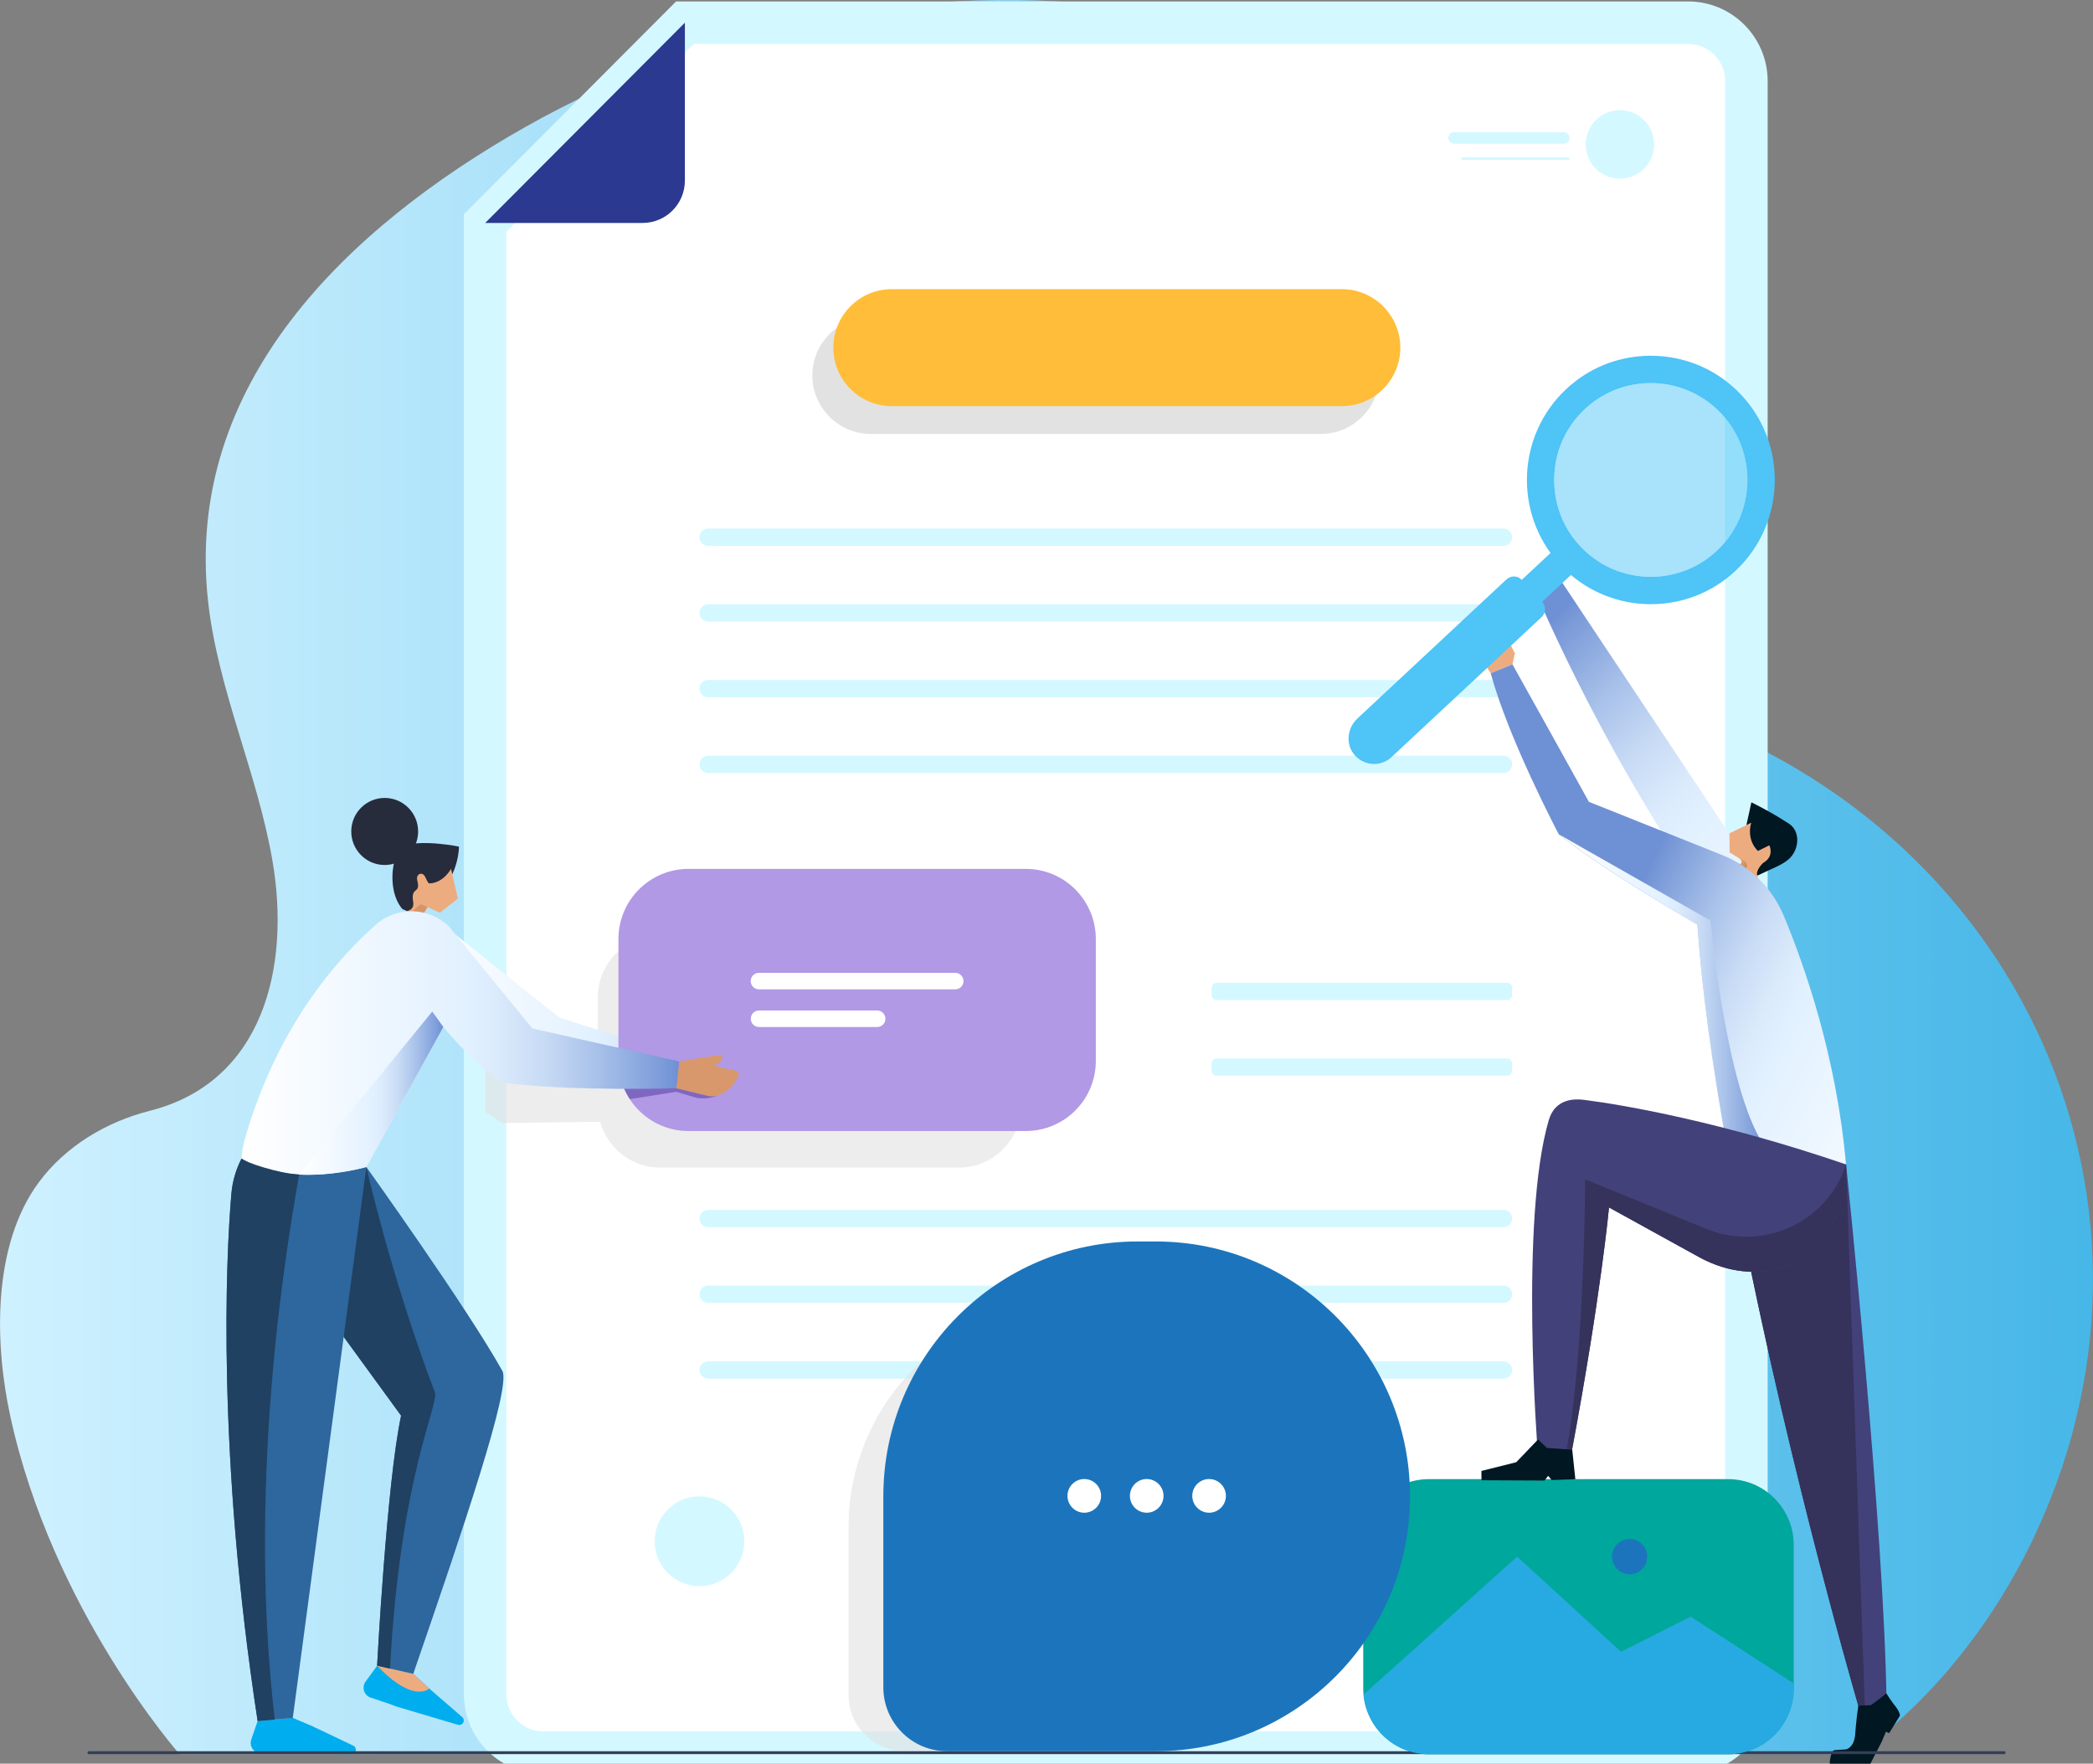 <svg width="197" height="166" viewBox="0 0 197 166" fill="none" xmlns="http://www.w3.org/2000/svg">
<rect x="0" y="0" width="197" height="166" fill="#808080" stroke="none"/>
<path d="M16.904 165.113C16.904 165.113 4.904 151.531 0.956 133.235C-0.505 126.468 -0.752 117.229 3.663 111.267C6.157 107.903 9.979 105.596 14.087 104.555C24.802 101.846 27.339 91 25.658 81.095C24.252 72.814 20.523 64.99 19.59 56.644C17.3 36.112 32.71 21.423 49.427 11.964C66.628 2.224 87.173 -1.927 106.873 0.842C107.07 0.87 107.268 0.897 107.466 0.925C129.576 4.096 151.95 26.147 144.811 49.398C143.333 54.215 142.57 60.156 147.507 63.399C149.539 64.737 151.961 65.359 154.312 66.025C188.993 75.864 206.6 112.037 191.629 144.279C187.845 152.422 182.199 159.69 174.906 165.102H16.904V165.113Z" fill="url(#paint0_linear_55_12001)"/>
<path d="M158.897 164.965H51.151C48.12 164.965 45.665 162.504 45.665 159.465V20.988L64.464 2.136H158.892C161.923 2.136 164.378 4.597 164.378 7.637V159.459C164.378 162.498 161.923 164.959 158.892 164.959L158.897 164.965Z" fill="white" stroke="#D4F8FF" stroke-width="4" stroke-miterlimit="10"/>
<path d="M65.837 149.295C68.166 149.295 70.055 147.402 70.055 145.066C70.055 142.731 68.166 140.838 65.837 140.838C63.508 140.838 61.619 142.731 61.619 145.066C61.619 147.402 63.508 149.295 65.837 149.295Z" fill="#D4F8FF"/>
<g style="mix-blend-mode:multiply" opacity="0.63">
<path d="M90.276 88.02H62.114C58.901 88.02 56.27 90.658 56.27 93.879V102.181L45.666 99.82V104.637L47.192 105.7L56.27 105.584L56.485 105.573C57.16 108.056 59.434 109.895 62.119 109.895H90.282C93.495 109.895 96.125 107.258 96.125 104.037V93.879C96.125 90.658 93.495 88.02 90.282 88.02H90.276Z" fill="#E2E2E2"/>
</g>
<path d="M42.936 88.02L52.656 95.778L70.922 101.614L67.545 103.106L54.172 101.036L44.715 97.292L40.223 89.876L42.936 88.02Z" fill="url(#paint1_linear_55_12001)"/>
<path d="M96.553 81.782H64.799C61.16 81.782 58.209 84.74 58.209 88.389V99.847C58.209 103.496 61.16 106.454 64.799 106.454H96.553C100.193 106.454 103.144 103.496 103.144 99.847V88.389C103.144 84.74 100.193 81.782 96.553 81.782Z" fill="#B199E5"/>
<path d="M58.56 100.756L58.297 100.905C58.451 101.829 58.791 102.694 59.285 103.454L63.646 102.765L65.579 103.333C66.727 103.525 67.545 103.107 67.545 103.107L65.414 101.29L58.566 100.756H58.56Z" fill="#7F67C1"/>
<path d="M38.899 157.548L40.618 159.117L43.469 161.584C43.622 161.689 43.694 161.881 43.633 162.063C43.562 162.283 43.331 162.41 43.112 162.344L37.318 160.626L36.62 160.362L34.89 159.784C34.259 159.574 34.017 158.803 34.412 158.269L35.505 156.777L38.054 157.355L38.905 157.548H38.899Z" fill="#00AEEF"/>
<path d="M35.494 156.777L38.042 157.35L38.894 157.542L40.404 158.919C40.404 158.919 38.954 160.411 35.489 156.771L35.494 156.777Z" fill="#EDAC80"/>
<path d="M27.553 161.699L29.832 162.679L33.193 164.276C33.374 164.331 33.495 164.496 33.495 164.683C33.495 164.915 33.309 165.102 33.078 165.107L24.56 165.036C23.895 165.025 23.434 164.364 23.648 163.736L24.247 161.986L26.85 161.771L27.553 161.699Z" fill="#00AEEF"/>
<path d="M24.247 161.986L26.85 161.771L27.553 161.699L29.574 162.558C29.574 162.558 28.635 164.414 24.247 161.986Z" fill="#00AEEF"/>
<path d="M34.478 109.835C34.478 109.835 44.007 123.142 47.285 129.034C48.137 130.57 43.556 144.015 38.899 157.543L35.494 156.772C35.494 156.772 36.406 139.522 37.752 133.24L31.535 124.679L34.478 109.835Z" fill="#2E669E"/>
<path d="M30.129 122.603L34.478 109.835C34.478 109.835 36.812 120.224 40.926 131.032C41.36 132.178 37.658 138.862 36.714 157.053L35.495 156.777C35.495 156.777 36.406 139.528 37.752 133.246L31.87 125.18L30.129 122.614V122.603Z" fill="#204161"/>
<path d="M42.54 82.344C42.54 82.344 43.166 81.155 43.2 79.685C43.2 79.685 39.932 79.002 37.988 79.586C37.081 79.861 36.219 83.577 37.867 85.559L38.767 85.961L42.54 82.344Z" fill="#262C3C"/>
<path d="M39.504 86.6L40.234 85.373L41.404 85.912L43.101 84.574L42.453 81.777C42.453 81.777 41.744 83.11 40.426 83.148C40.218 83.154 40.069 82.444 39.833 82.3C39.515 82.102 39.152 82.388 39.273 82.856C39.63 84.227 38.641 83.358 38.889 84.883C39.042 85.819 38.098 85.758 37.719 85.923L39.185 87.283L39.498 86.6H39.504Z" fill="#EDAC80"/>
<path d="M39.481 85.18L38.531 86.033L38.482 86.546L39.383 86.881L39.509 86.606L40.239 85.378L39.811 85.18C39.707 85.13 39.586 85.136 39.487 85.186L39.481 85.18Z" fill="#D89466"/>
<path d="M39.355 78.32C39.322 80.065 37.883 81.447 36.148 81.414C34.407 81.381 33.029 79.938 33.062 78.198C33.095 76.453 34.533 75.071 36.269 75.104C38.01 75.137 39.388 76.58 39.355 78.32Z" fill="#262C3C"/>
<path d="M34.478 109.835C34.478 109.835 27.119 111.966 22.731 109.048C22.769 108.338 22.94 107.589 23.137 106.901C26.141 96.638 31.65 90.334 35.362 87.041C37.361 85.268 40.387 85.362 42.288 87.234L50.108 96.803L63.942 99.903L63.646 102.43C63.646 102.43 54.441 102.716 47.994 101.989C45.923 101.753 41.727 96.66 41.727 96.66L34.478 109.841V109.835Z" fill="url(#paint2_linear_55_12001)"/>
<path d="M21.781 112.362C21.88 111.201 22.209 110.077 22.736 109.048C27.52 111.949 34.484 109.835 34.484 109.835L27.558 161.7L24.252 161.981C20.419 136.962 21.254 118.43 21.781 112.357V112.362Z" fill="#2E669E"/>
<path d="M63.948 99.897L67.963 99.253V99.424C67.984 99.743 67.787 100.035 67.479 100.139L67.15 100.255L68.006 100.514L69.27 100.789C69.462 100.833 69.577 101.037 69.506 101.224C69.297 101.747 68.764 102.705 67.545 103.112C67.238 103.217 66.897 103.217 66.584 103.14L63.651 102.43L63.948 99.903V99.897Z" fill="#D8986C"/>
<path d="M25.856 161.849L24.247 161.986C20.414 136.968 21.248 118.435 21.776 112.362C21.874 111.201 22.204 110.077 22.731 109.048C22.978 109.356 26.197 110.452 28.157 110.545C27.322 115.451 23.11 138.372 25.861 161.849H25.856Z" fill="#204161"/>
<path d="M28.157 110.545L40.684 95.206L41.728 96.66L34.478 109.84C34.478 109.84 31.469 110.699 28.157 110.551V110.545Z" fill="url(#paint3_linear_55_12001)"/>
<path d="M89.914 93.119H71.433C71.005 93.119 70.659 92.772 70.659 92.343C70.659 91.913 71.005 91.566 71.433 91.566H89.914C90.342 91.566 90.688 91.913 90.688 92.343C90.688 92.772 90.342 93.119 89.914 93.119Z" fill="white"/>
<path d="M82.566 96.665H71.439C71.01 96.665 70.665 96.318 70.665 95.889C70.665 95.459 71.01 95.112 71.439 95.112H82.566C82.994 95.112 83.34 95.459 83.34 95.889C83.34 96.318 82.994 96.665 82.566 96.665Z" fill="white"/>
<path d="M134.486 165.107H162.659C166.068 165.107 168.832 162.337 168.832 158.919V145.408C168.832 141.99 166.068 139.219 162.659 139.219H134.486C131.076 139.219 128.313 141.99 128.313 145.408V158.919C128.313 162.337 131.076 165.107 134.486 165.107Z" fill="#00A79D"/>
<path d="M60.488 20.988H45.665L64.464 2.136V16.996C64.464 19.199 62.684 20.983 60.488 20.983V20.988Z" fill="#2B3990"/>
<path d="M152.472 16.82C154.25 16.82 155.69 15.376 155.69 13.594C155.69 11.812 154.25 10.367 152.472 10.367C150.695 10.367 149.254 11.812 149.254 13.594C149.254 15.376 150.695 16.82 152.472 16.82Z" fill="#D4F8FF"/>
<path d="M147.189 13.528H136.864C136.567 13.528 136.32 13.285 136.32 12.983C136.32 12.685 136.562 12.438 136.864 12.438H147.189C147.485 12.438 147.732 12.68 147.732 12.983C147.732 13.28 147.491 13.528 147.189 13.528Z" fill="#D4F8FF"/>
<path d="M147.612 15.047H137.66C137.594 15.047 137.54 14.992 137.54 14.926C137.54 14.86 137.594 14.805 137.66 14.805H147.612C147.678 14.805 147.733 14.86 147.733 14.926C147.733 14.992 147.678 15.047 147.612 15.047Z" fill="#D4F8FF"/>
<path d="M141.515 51.38H66.65C66.199 51.38 65.837 51.011 65.837 50.565C65.837 50.113 66.205 49.75 66.65 49.75H141.515C141.966 49.75 142.328 50.119 142.328 50.565C142.328 51.016 141.96 51.38 141.515 51.38Z" fill="#D4F8FF"/>
<path d="M141.515 58.505H66.65C66.199 58.505 65.837 58.136 65.837 57.69C65.837 57.238 66.205 56.875 66.65 56.875H141.515C141.966 56.875 142.328 57.244 142.328 57.69C142.328 58.141 141.96 58.505 141.515 58.505Z" fill="#D4F8FF"/>
<path d="M141.515 65.629H66.65C66.199 65.629 65.837 65.26 65.837 64.814C65.837 64.362 66.205 63.999 66.65 63.999H141.515C141.966 63.999 142.328 64.368 142.328 64.814C142.328 65.265 141.96 65.629 141.515 65.629Z" fill="#D4F8FF"/>
<path d="M141.515 72.759H66.65C66.199 72.759 65.837 72.39 65.837 71.944C65.837 71.492 66.205 71.129 66.65 71.129H141.515C141.966 71.129 142.328 71.498 142.328 71.944C142.328 72.395 141.96 72.759 141.515 72.759Z" fill="#D4F8FF"/>
<path d="M114.528 92.497H141.834C142.109 92.497 142.328 92.717 142.328 92.993V93.631C142.328 93.907 142.109 94.127 141.834 94.127H114.528C114.254 94.127 114.034 93.907 114.034 93.631V92.993C114.034 92.717 114.254 92.497 114.528 92.497Z" fill="#D4F8FF"/>
<path d="M114.528 99.622H141.834C142.109 99.622 142.328 99.842 142.328 100.118V100.756C142.328 101.032 142.109 101.252 141.834 101.252H114.528C114.254 101.252 114.034 101.032 114.034 100.756V100.118C114.034 99.842 114.254 99.622 114.528 99.622Z" fill="#D4F8FF"/>
<path d="M141.515 115.506H66.65C66.199 115.506 65.837 115.137 65.837 114.691C65.837 114.239 66.205 113.876 66.65 113.876H141.515C141.966 113.876 142.328 114.245 142.328 114.691C142.328 115.142 141.96 115.506 141.515 115.506Z" fill="#D4F8FF"/>
<path d="M141.515 122.631H66.65C66.199 122.631 65.837 122.262 65.837 121.816C65.837 121.364 66.205 121.001 66.65 121.001H141.515C141.966 121.001 142.328 121.37 142.328 121.816C142.328 122.267 141.96 122.631 141.515 122.631Z" fill="#D4F8FF"/>
<path d="M141.515 129.761H66.65C66.199 129.761 65.837 129.392 65.837 128.946C65.837 128.494 66.205 128.131 66.65 128.131H141.515C141.966 128.131 142.328 128.5 142.328 128.946C142.328 129.397 141.96 129.761 141.515 129.761Z" fill="#D4F8FF"/>
<g style="mix-blend-mode:multiply" opacity="0.63">
<path d="M100.908 122.631H102.418C114.034 122.631 123.463 132.084 123.463 143.729C123.463 155.374 114.034 164.827 102.418 164.827H85.141C82.23 164.827 79.869 162.46 79.869 159.542V143.729C79.869 132.084 89.298 122.631 100.914 122.631H100.908Z" fill="#E2E2E2"/>
</g>
<path d="M107.07 116.85H108.789C121.991 116.85 132.717 127.597 132.717 140.838C132.717 154.074 121.997 164.827 108.789 164.827H89.139C85.833 164.827 83.142 162.135 83.142 158.815V140.838C83.142 127.602 93.862 116.85 107.07 116.85Z" fill="#1C75BC"/>
<path d="M103.637 140.795C103.637 141.67 102.929 142.38 102.056 142.38C101.183 142.38 100.474 141.67 100.474 140.795C100.474 139.919 101.183 139.209 102.056 139.209C102.929 139.209 103.637 139.919 103.637 140.795Z" fill="white"/>
<path d="M109.514 140.795C109.514 141.67 108.805 142.38 107.932 142.38C107.059 142.38 106.351 141.67 106.351 140.795C106.351 139.919 107.059 139.209 107.932 139.209C108.805 139.209 109.514 139.919 109.514 140.795Z" fill="white"/>
<path d="M115.385 140.795C115.385 141.67 114.676 142.38 113.803 142.38C112.93 142.38 112.221 141.67 112.221 140.795C112.221 139.919 112.93 139.209 113.803 139.209C114.676 139.209 115.385 139.919 115.385 140.795Z" fill="white"/>
<g style="mix-blend-mode:multiply">
<path d="M124.337 40.842H81.95C78.93 40.842 76.459 38.364 76.459 35.336C76.459 32.308 78.93 29.83 81.95 29.83H124.337C127.357 29.83 129.829 32.308 129.829 35.336C129.829 38.364 127.357 40.842 124.337 40.842Z" fill="#E2E2E2"/>
</g>
<path d="M165.395 82.416L146.343 53.786L144.152 54.777C144.152 54.777 149.968 69.235 160.172 84.057L165.395 82.416Z" fill="url(#paint4_linear_55_12001)"/>
<path d="M164.378 77.659L164.845 75.518C164.845 75.518 166.526 76.316 168.382 77.527C169.491 78.249 169.359 79.972 168.376 80.853C167.75 81.414 166.998 81.651 165.4 82.416L164.274 80.434L164.384 77.659H164.378Z" fill="#011721"/>
<path d="M163.549 81.392C163.818 81.381 164.032 81.211 163.89 80.979C163.84 80.902 163.774 80.831 163.692 80.781L162.797 80.231L162.78 78.436L164.834 77.434C164.834 77.434 164.302 78.942 165.46 80.093L166.537 79.564C166.537 79.564 167.058 80.599 165.949 81.222C165.949 81.222 165.043 82.036 165.499 82.653L163.187 84.057L163.549 81.387V81.392Z" fill="#EDAC80"/>
<path d="M163.412 80.61L163.692 80.781C163.774 80.831 163.84 80.902 163.889 80.979C164.032 81.21 163.818 81.381 163.549 81.392L163.187 84.062L164.4 81.634C164.472 81.381 164.356 81.106 164.12 80.985L163.412 80.61Z" fill="url(#paint5_linear_55_12001)"/>
<path d="M173.758 109.604C173.758 109.604 177.367 144.065 177.564 160.164L175.06 161.05C175.06 161.05 167.322 134.777 162.5 107.666L173.764 109.599L173.758 109.604Z" fill="#434179"/>
<path d="M174.972 160.77C174.165 157.995 167.536 134.931 163 110.458L173.759 109.599L175.522 160.577L174.978 160.764L174.972 160.77Z" fill="#35325C"/>
<path d="M177.553 159.382C177.553 159.382 177.691 159.641 178.245 160.4C178.245 160.4 178.871 161.111 178.817 161.502L177.811 163.131L177.515 162.994L177.098 163.963L176.049 166H172.226C172.226 166 172.204 165.521 172.418 164.97C172.484 164.8 172.6 164.717 172.781 164.717L173.671 164.662C173.989 164.662 174.319 164.293 174.439 164.001C174.505 163.847 174.566 163.654 174.599 163.423C174.599 163.423 174.731 161.634 174.912 160.555C174.912 160.555 174.961 160.527 176.098 160.494C176.098 160.494 177.054 159.811 177.553 159.382Z" fill="#011721"/>
<path d="M142.356 62.529L142.587 61.483L142.197 60.729C142.197 60.729 142.021 60.729 141.658 60.729C141.521 60.729 141.241 60.751 141.126 60.586L140.417 59.215C140.417 59.215 139.665 59 139.242 60.431C139.028 61.158 138.918 61.367 139.242 61.808C139.775 62.529 140.307 63.366 140.307 63.366L142.35 62.529H142.356Z" fill="#EDAC80"/>
<path d="M146.711 78.513C146.711 78.513 141.961 69.516 140.313 63.366L142.356 62.529C142.356 62.529 148.15 72.913 149.556 75.473L162.083 80.473C164.708 81.519 166.8 83.578 167.888 86.188C169.892 90.983 172.863 99.512 173.753 109.604L162.489 107.671C161.177 100.277 160.177 93.164 159.765 87.025C159.765 87.025 151.187 82.086 146.7 78.518L146.711 78.513Z" fill="url(#paint6_linear_55_12001)"/>
<path d="M161.006 86.651C161.006 86.651 162.429 102.32 165.949 107.672L166.092 108.288L162.495 107.672C161.182 100.277 160.183 93.164 159.771 87.025C159.771 87.025 151.192 82.086 146.706 78.519L161.006 86.651Z" fill="url(#paint7_linear_55_12001)"/>
<path d="M173.758 109.604C173.758 109.604 174.044 117.197 167.673 119.289C164.944 120.181 162.055 119.564 159.644 118.171L151.445 113.651C151.445 113.651 150.692 121.887 147.93 136.649H144.734C144.734 136.649 143.02 114.785 145.777 105.425C146.387 103.36 148.249 103.41 149.133 103.526C152.878 103.999 162.143 105.618 173.764 109.604H173.758Z" fill="#434179"/>
<path d="M167.674 119.283C164.944 120.175 162.055 119.559 159.644 118.166L151.445 113.645C151.445 113.645 150.693 121.882 147.93 136.643H147.419C149.171 127.371 149.199 111.003 149.199 111.003L160.605 115.661C165.779 117.775 171.716 115.204 173.643 109.946C173.726 109.725 173.759 109.599 173.759 109.599C173.759 109.599 174.044 117.191 167.674 119.283Z" fill="#35325C"/>
<path d="M144.767 135.486L142.713 137.628L139.434 138.448L139.445 139.324L145.376 139.351L145.717 138.911L146.057 139.307L148.276 139.225L147.985 136.455L145.596 136.285L144.767 135.486Z" fill="#011721"/>
<path d="M188.63 165.102H8.37C8.293 165.102 8.232 165.042 8.232 164.965C8.232 164.888 8.293 164.827 8.37 164.827H188.636C188.713 164.827 188.773 164.888 188.773 164.965C188.773 165.042 188.713 165.102 188.636 165.102H188.63Z" fill="#333F59"/>
<g style="mix-blend-mode:multiply">
<path d="M159.133 152.169L152.571 155.467L142.801 146.515L128.34 159.503C128.631 162.647 131.273 165.113 134.486 165.113H162.659C166.07 165.113 168.832 162.344 168.832 158.925V158.446L159.139 152.169H159.133Z" fill="#27AAE1"/>
</g>
<g style="mix-blend-mode:multiply">
<path d="M153.389 148.177C154.305 148.177 155.048 147.433 155.048 146.514C155.048 145.596 154.305 144.852 153.389 144.852C152.473 144.852 151.73 145.596 151.73 146.514C151.73 147.433 152.473 148.177 153.389 148.177Z" fill="#1C75BC"/>
</g>
<path d="M126.314 38.227H83.927C80.907 38.227 78.436 35.749 78.436 32.721C78.436 29.692 80.907 27.215 83.927 27.215H126.314C129.334 27.215 131.806 29.692 131.806 32.721C131.806 35.749 129.334 38.227 126.314 38.227Z" fill="#FFBD39"/>
<path d="M163.335 53.742C168.371 49.045 168.327 40.891 162.956 36.272C158.815 32.709 152.631 32.544 148.303 35.87C143.152 39.828 142.306 47.041 145.942 52.051L143.229 54.578C142.85 54.171 142.213 54.149 141.801 54.529L127.758 67.633C126.836 68.497 126.638 69.945 127.407 70.953C128.291 72.103 129.944 72.225 130.982 71.255L145.102 58.08C145.508 57.7 145.53 57.062 145.151 56.649L147.864 54.121C152.307 57.882 158.974 57.81 163.335 53.742ZM148.529 39.168C152.346 34.818 159.144 35.066 162.643 39.674C165.23 43.088 165.054 47.966 162.231 51.181C158.414 55.531 151.615 55.283 148.117 50.675C145.53 47.261 145.706 42.383 148.529 39.168Z" fill="#4EC4F7"/>
<path opacity="0.49" d="M148.534 39.168C152.351 34.818 159.15 35.066 162.648 39.674C165.235 43.088 165.059 47.966 162.236 51.181C158.419 55.531 151.62 55.283 148.122 50.675C145.535 47.261 145.711 42.383 148.534 39.168Z" fill="#4EC4F7"/>
<defs>
<linearGradient id="paint0_linear_55_12001" x1="0" y1="82.554" x2="197" y2="82.554" gradientUnits="userSpaceOnUse">
<stop stop-color="#CFF1FF"/>
<stop offset="1" stop-color="#46B7E8"/>
</linearGradient>
<linearGradient id="paint1_linear_55_12001" x1="40.223" y1="95.564" x2="70.922" y2="95.564" gradientUnits="userSpaceOnUse">
<stop stop-color="white"/>
<stop offset="0.51" stop-color="#E2F1FF"/>
<stop offset="0.58" stop-color="#DBEBFC"/>
<stop offset="0.69" stop-color="#C8DBF5"/>
<stop offset="0.81" stop-color="#A9C2EA"/>
<stop offset="0.95" stop-color="#7F9EDA"/>
<stop offset="1" stop-color="#6E90D4"/>
</linearGradient>
<linearGradient id="paint2_linear_55_12001" x1="22.731" y1="98.174" x2="63.948" y2="98.174" gradientUnits="userSpaceOnUse">
<stop stop-color="white"/>
<stop offset="0.51" stop-color="#E2F1FF"/>
<stop offset="0.58" stop-color="#DBEBFC"/>
<stop offset="0.69" stop-color="#C8DBF5"/>
<stop offset="0.81" stop-color="#A9C2EA"/>
<stop offset="0.95" stop-color="#7F9EDA"/>
<stop offset="1" stop-color="#6E90D4"/>
</linearGradient>
<linearGradient id="paint3_linear_55_12001" x1="28.157" y1="102.881" x2="41.728" y2="102.881" gradientUnits="userSpaceOnUse">
<stop stop-color="white"/>
<stop offset="0.51" stop-color="#E2F1FF"/>
<stop offset="0.58" stop-color="#DBEBFC"/>
<stop offset="0.69" stop-color="#C8DBF5"/>
<stop offset="0.81" stop-color="#A9C2EA"/>
<stop offset="0.95" stop-color="#7F9EDA"/>
<stop offset="1" stop-color="#6E90D4"/>
</linearGradient>
<linearGradient id="paint4_linear_55_12001" x1="177.46" y1="94.683" x2="144.343" y2="59.623" gradientUnits="userSpaceOnUse">
<stop stop-color="white"/>
<stop offset="0.51" stop-color="#E2F1FF"/>
<stop offset="0.58" stop-color="#DBEBFC"/>
<stop offset="0.69" stop-color="#C8DBF5"/>
<stop offset="0.81" stop-color="#A9C2EA"/>
<stop offset="0.95" stop-color="#7F9EDA"/>
<stop offset="1" stop-color="#6E90D4"/>
</linearGradient>
<linearGradient id="paint5_linear_55_12001" x1="162.61" y1="81.85" x2="163.992" y2="82.708" gradientUnits="userSpaceOnUse">
<stop stop-color="#EDAC80"/>
<stop offset="0.27" stop-color="#E6A579"/>
<stop offset="0.65" stop-color="#D39367"/>
<stop offset="1" stop-color="#BD7E52"/>
</linearGradient>
<linearGradient id="paint6_linear_55_12001" x1="187.225" y1="102.369" x2="153.147" y2="85.54" gradientUnits="userSpaceOnUse">
<stop stop-color="white"/>
<stop offset="0.51" stop-color="#E2F1FF"/>
<stop offset="0.58" stop-color="#DBEBFC"/>
<stop offset="0.69" stop-color="#C8DBF5"/>
<stop offset="0.81" stop-color="#A9C2EA"/>
<stop offset="0.95" stop-color="#7F9EDA"/>
<stop offset="1" stop-color="#6E90D4"/>
</linearGradient>
<linearGradient id="paint7_linear_55_12001" x1="146.711" y1="93.401" x2="166.092" y2="93.401" gradientUnits="userSpaceOnUse">
<stop stop-color="white"/>
<stop offset="0.51" stop-color="#E2F1FF"/>
<stop offset="0.58" stop-color="#DBEBFC"/>
<stop offset="0.69" stop-color="#C8DBF5"/>
<stop offset="0.81" stop-color="#A9C2EA"/>
<stop offset="0.95" stop-color="#7F9EDA"/>
<stop offset="1" stop-color="#6E90D4"/>
</linearGradient>
</defs>
</svg>
